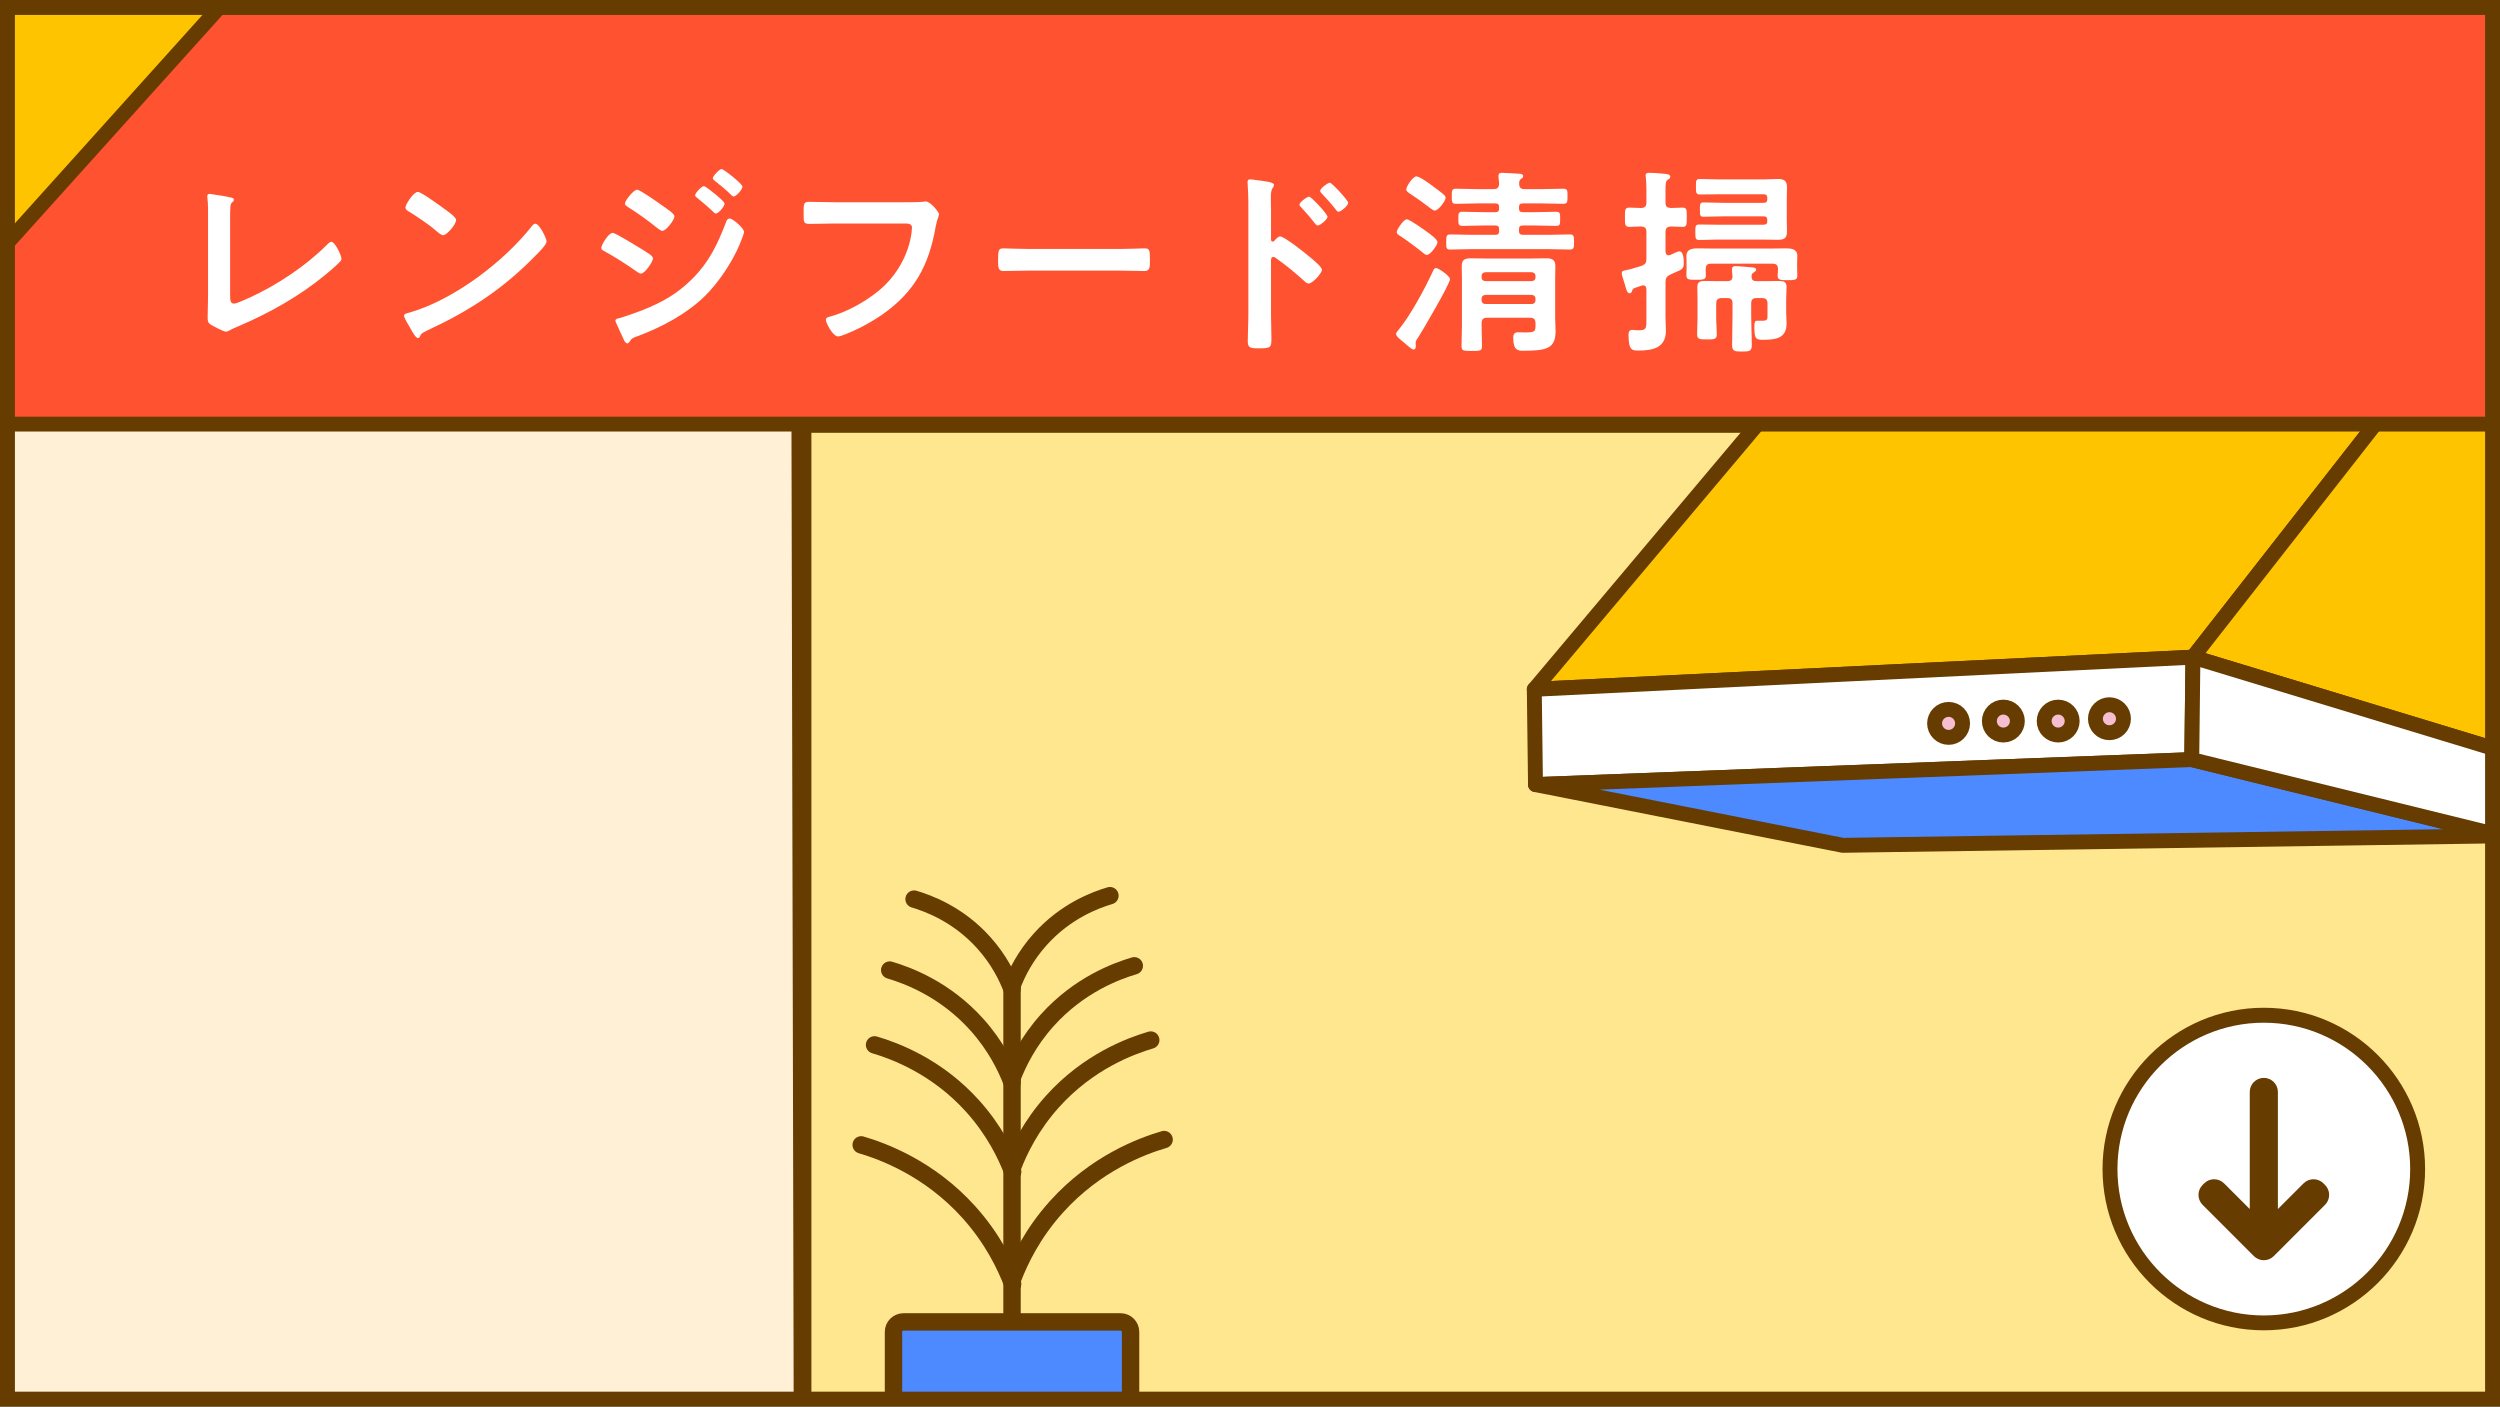 <?xml version="1.0" encoding="UTF-8"?>
<svg id="_レイヤー_2" data-name="レイヤー 2" xmlns="http://www.w3.org/2000/svg" xmlns:xlink="http://www.w3.org/1999/xlink" viewBox="0 0 503 283">
  <rect x="0" y="0" width="503" height="283" fill="#333333" stroke="none"/>
  <defs>
    <style>
      .cls-1, .cls-2, .cls-3, .cls-4, .cls-5 {
        stroke-miterlimit: 10;
      }

      .cls-1, .cls-2, .cls-3, .cls-4, .cls-5, .cls-6, .cls-7, .cls-8, .cls-9, .cls-10, .cls-11 {
        stroke: #663c00;
      }

      .cls-1, .cls-6, .cls-8, .cls-9, .cls-10, .cls-11 {
        stroke-width: 3px;
      }

      .cls-1, .cls-7, .cls-12 {
        fill: none;
      }

      .cls-13, .cls-9 {
        fill: #ff5230;
      }

      .cls-14, .cls-4, .cls-10 {
        fill: #fff;
      }

      .cls-15, .cls-11 {
        fill: #ffc400;
      }

      .cls-16 {
        fill: #663c00;
      }

      .cls-2 {
        fill: #ffe78f;
      }

      .cls-2, .cls-3, .cls-4, .cls-5, .cls-7 {
        stroke-width: 3.5px;
      }

      .cls-3 {
        fill: #fff0d6;
      }

      .cls-5, .cls-6 {
        fill: #4d8aff;
      }

      .cls-6, .cls-7, .cls-8, .cls-9, .cls-10, .cls-11 {
        stroke-linecap: round;
        stroke-linejoin: round;
      }

      .cls-8 {
        fill: #f6bed0;
      }

      .cls-12 {
        clip-path: url(#clippath);
      }
    </style>
    <clipPath id="clippath">
      <rect class="cls-1" x="1.5" y="1.5" width="500" height="280"/>
    </clipPath>
  </defs>
  <g id="design">
    <g>
      <g>
        <g>
          <g class="cls-12">
            <rect class="cls-15" x="1.5" y="1.5" width="500" height="280"/>
            <g>
              <polygon class="cls-3" points="161.5 308.38 -27.2 308.38 -27.71 84.25 160.99 84.25 161.5 308.38"/>
              <path class="cls-3" d="m654.1,308.38h-146.23c-2.42,0-4.37-1.96-4.37-4.37V87c0-1.08.4-2.12,1.12-2.93L576.42,4.34c1.72-1.91,4.7-1.93,6.45-.06l74.43,79.78c.76.81,1.18,1.88,1.18,2.98v216.96c0,2.42-1.96,4.37-4.37,4.37Z"/>
              <rect class="cls-2" x="161.5" y="85.33" width="341.99" height="223.06"/>
              <g>
                <polygon class="cls-11" points="355.9 82.62 484.59 76.77 441.22 132.22 308.7 138.69 355.9 82.62"/>
                <polygon class="cls-11" points="503.52 151.15 441.22 132.22 484.59 76.77 503.52 82.75 503.52 151.15"/>
                <polygon class="cls-10" points="440.98 152.83 308.94 157.86 308.7 138.69 441.22 132.22 440.98 152.83"/>
                <polygon class="cls-6" points="503.27 168.17 370.76 170.08 308.94 157.86 440.98 152.83 503.27 168.17"/>
                <polygon class="cls-10" points="503.27 168.17 440.98 152.83 441.22 132.22 503.52 151.15 503.27 168.17"/>
                <path class="cls-8" d="m394.87,145.55c0,1.55-1.26,2.81-2.81,2.81s-2.82-1.26-2.82-2.81,1.26-2.82,2.82-2.82,2.81,1.26,2.81,2.82Z"/>
                <path class="cls-8" d="m405.89,145.08c0,1.55-1.26,2.81-2.82,2.81s-2.81-1.26-2.81-2.81,1.26-2.81,2.81-2.81,2.82,1.26,2.82,2.81Z"/>
                <path class="cls-8" d="m416.92,145.08c0,1.55-1.26,2.81-2.82,2.81s-2.81-1.26-2.81-2.81,1.26-2.81,2.81-2.81,2.82,1.26,2.82,2.81Z"/>
                <path class="cls-8" d="m427.24,144.61c0,1.56-1.27,2.81-2.83,2.81s-2.81-1.26-2.81-2.81,1.26-2.82,2.81-2.82,2.83,1.26,2.83,2.82Z"/>
              </g>
              <path class="cls-9" d="m579.44.49H46.31c-.83,0-1.62.35-2.17.97L-26.95,80.45c-1.69,1.88-.36,4.88,2.17,4.88H503.49L580.95,3.88c1.17-1.3.25-3.38-1.51-3.38Z"/>
              <g>
                <path class="cls-5" d="m181.77,265.97h43.7c1.1,0,2,.9,2,2v40.41h-47.7v-40.41c0-1.1.9-2,2-2Z"/>
                <line class="cls-4" x1="203.62" y1="198.31" x2="203.62" y2="265.97"/>
                <g>
                  <path class="cls-7" d="m183.91,180.9c2.88.85,8.89,3.06,14.01,8.76,3.08,3.42,4.77,6.91,5.69,9.34"/>
                  <path class="cls-7" d="m223.32,180.21c-2.88.85-8.89,3.06-14.01,8.76-3.08,3.42-4.77,6.91-5.69,9.34"/>
                  <path class="cls-7" d="m179.01,195.18c3.59,1.06,11.1,3.83,17.5,10.94,3.85,4.28,5.95,8.63,7.11,11.66"/>
                  <path class="cls-7" d="m228.22,194.32c-3.59,1.06-11.1,3.83-17.5,10.94-3.85,4.28-5.95,8.63-7.11,11.66"/>
                  <path class="cls-7" d="m175.96,210.23c4.06,1.2,12.54,4.32,19.76,12.35,4.34,4.83,6.72,9.75,8.03,13.17"/>
                  <path class="cls-7" d="m231.53,209.26c-4.06,1.2-12.54,4.32-19.76,12.35-4.34,4.83-6.72,9.75-8.03,13.17"/>
                  <path class="cls-7" d="m173.27,230.35c4.45,1.31,13.75,4.74,21.67,13.54,4.76,5.29,7.37,10.69,8.8,14.45"/>
                  <path class="cls-7" d="m234.22,229.28c-4.45,1.31-13.75,4.74-21.67,13.54-4.76,5.29-7.37,10.69-8.8,14.45"/>
                </g>
              </g>
              <path class="cls-13" d="m269.97,42.91h-129.34c-1.61,0-2.92-1.31-2.92-2.92V-30.53l67.59-63.5,67.59,63.5V39.99c0,1.61-1.31,2.92-2.92,2.92Z"/>
              <rect class="cls-3" x="273.11" y="-29.89" width="175.13" height="30.38"/>
              <circle class="cls-13" cx="205.4" cy="-12.09" r="38.01"/>
            </g>
          </g>
          <rect class="cls-1" x="1.5" y="1.5" width="500" height="280"/>
        </g>
        <g>
          <path class="cls-14" d="m46.3,59.45c0,1,.08,1.64.8,1.64.48,0,2.32-.84,3.28-1.28,5.44-2.52,11.12-6.28,15.36-10.52.24-.24.6-.64.96-.64.64,0,2,2.64,2,3.44,0,.28-.24.52-.44.72-.88.88-1.84,1.68-2.8,2.48-5.28,4.36-11.32,7.72-17.6,10.4-.48.2-.96.4-1.4.64-.28.16-.68.4-1,.4-.48,0-2.68-1.16-3.16-1.48-.48-.36-.52-.72-.52-1.4,0-1.36.08-2.84.08-4.32v-16.28c0-.88,0-1.76-.04-2.44-.04-.28-.12-1.12-.12-1.32,0-.24.12-.48.44-.48.16,0,.6.08.84.12.64.08,2.64.4,3.24.56.36.08.84.12.84.52,0,.24-.2.36-.36.52-.36.32-.36.8-.36,1.24-.04.6-.04,1.24-.04,1.88v15.6Z"/>
          <path class="cls-14" d="m109.97,48.57c0,.68-1.6,2.24-2.12,2.76-6.48,6.68-13.28,11.16-21.72,15.08-1.32.64-1.36.68-1.68,1.36-.08.16-.2.24-.4.24-.44,0-1.28-1.6-1.56-2.08-.24-.4-1.2-2-1.2-2.4,0-.44.72-.52,1.24-.68,8.84-2.6,18.84-10.16,24.52-17.4.16-.2.4-.44.68-.44.8,0,2.24,2.96,2.24,3.56Zm-20.64-6.6c.52.36,2.44,1.68,2.44,2.28,0,.92-1.88,3.08-2.64,3.08-.32,0-1.08-.6-1.6-1.08-1.12-1-3.88-2.84-5.32-3.72-.32-.2-.64-.4-.64-.76,0-.6,1.6-3.16,2.52-3.16.64,0,4.48,2.8,5.24,3.36Z"/>
          <path class="cls-14" d="m123.26,46.85c.56,0,4.8,2.64,5.6,3.12,1.32.84,2.52,1.44,2.52,2.04s-1.6,3.04-2.44,3.04c-.28,0-.64-.28-.88-.44-2.04-1.44-4.28-2.88-6.48-4.08-.28-.12-.6-.32-.6-.64,0-.64,1.48-3.04,2.28-3.04Zm26.44-.2c0,.4-.68,2.04-.88,2.52-1.52,3.6-4.2,7.64-7,10.4-3.72,3.64-8.8,6.32-13.68,8.12-.52.2-1,.32-1.32.84-.16.2-.32.56-.6.56-.4,0-.72-.72-.84-1.04-.52-1.08-1-2.16-1.48-3.24-.04-.08-.08-.24-.08-.32,0-.32.52-.44.76-.48,1.24-.32,3.52-1.16,4.76-1.64,3.92-1.56,6.96-3.28,9.96-6.28,3.36-3.36,5.04-6.88,6.72-11.24.12-.36.28-.88.8-.88.64,0,2.88,1.96,2.88,2.68Zm-16.48-5.32c.88.64,2.48,1.64,2.48,2.2,0,.72-1.68,2.92-2.44,2.92-.28,0-.72-.36-.96-.52-1.88-1.52-3.8-2.92-5.84-4.2-.28-.2-.72-.4-.72-.76,0-.64,1.76-2.8,2.44-2.8.6,0,4.32,2.64,5.04,3.16Zm8.4-3.88c.32,0,2.08,1.44,2.56,1.84.56.48,1.6,1.36,1.6,1.68,0,.6-1.24,2-1.76,2-.24,0-.64-.48-.96-.76-.92-.88-1.88-1.64-2.84-2.44-.16-.12-.36-.28-.36-.48,0-.48,1.32-1.84,1.76-1.84Zm3.56-3.44c.44,0,4.2,3,4.2,3.52,0,.6-1.24,2-1.76,2-.2,0-.4-.2-.52-.32-1-1-2.12-1.92-3.24-2.8-.16-.16-.44-.32-.44-.56,0-.44,1.32-1.84,1.76-1.84Z"/>
          <path class="cls-14" d="m181.93,40.69c.84,0,2.8,0,3.6-.08.16,0,.6-.08.72-.08.96,0,2.68,2.16,2.68,2.56s-.36.84-.68,2.56c-1.36,7.72-4.2,13.04-10.68,17.6-2.32,1.6-5.04,3.08-7.68,4.08-.4.16-.92.36-1.32.36-.96,0-2.4-2.68-2.4-3.32,0-.44.36-.56.72-.64,3.48-.92,7.24-3.04,9.96-5.28,3.52-2.92,5.96-7.16,6.56-11.68.04-.24.08-.72.08-.96,0-.76-.68-.84-1.4-.84h-14.2c-1.68,0-3.32.08-5,.08-1.24,0-1.2-.36-1.2-2.16s-.04-2.28,1.08-2.28c1.72,0,3.44.08,5.16.08h14Z"/>
          <path class="cls-14" d="m225.29,50.09c1.84,0,4.44-.12,4.96-.12,1.08,0,1.12.32,1.12,2.52,0,1.28-.04,2.04-1.08,2.04-1.68,0-3.36-.08-5-.08h-18.4c-1.64,0-3.32.08-5,.08-1.04,0-1.08-.76-1.08-2,0-2.24.08-2.56,1.12-2.56.52,0,3.28.12,4.96.12h18.4Z"/>
          <path class="cls-14" d="m257.57,47.57c.8,0,4.8,3.16,5.6,3.84.56.48,2.8,2.2,2.8,2.88s-1.88,2.76-2.68,2.76c-.32,0-.64-.28-.88-.52-2.16-1.92-3.44-3-5.8-4.68-.12-.08-.24-.16-.4-.16-.36,0-.48.32-.48.64v10.92c0,1.6.08,3.16.08,4.76,0,1.84-.04,2.08-2.48,2.08-1.6,0-2.28-.04-2.28-1.36,0-1.8.12-3.6.12-5.4v-22.8c0-1.04-.08-2.12-.12-3.12,0-.2-.04-.56-.04-.72,0-.4.12-.6.52-.6.24,0,1.08.12,1.36.16,1.8.24,3.44.4,3.44.96,0,.16-.12.4-.2.52-.36.44-.44,1.04-.44,2.12,0,.6.04,1.36.04,2.36v6c0,.32.2.4.32.4.16,0,.24-.04.36-.16.28-.32.72-.88,1.16-.88Zm9.52-3.96c0,.56-1.48,1.76-1.96,1.76-.24,0-.44-.28-.6-.44-.84-1.12-1.76-2.16-2.72-3.2-.2-.2-.36-.36-.36-.56,0-.48,1.52-1.6,1.96-1.6.4,0,3.68,3.48,3.68,4.04Zm4.16-2.8c0,.56-1.44,1.8-1.96,1.8-.24,0-.44-.32-.56-.48-.84-1.08-1.84-2.2-2.76-3.16-.16-.2-.36-.36-.36-.56,0-.48,1.52-1.64,1.96-1.64.4,0,3.68,3.52,3.68,4.04Z"/>
          <path class="cls-14" d="m291.74,56.17c0,.92-5.52,10.36-6.4,11.72-.24.32-.52.72-.52,1.12,0,.16.04.4.04.6,0,.32-.08.72-.48.72-.32,0-1.44-1-2.12-1.6-.2-.16-.36-.28-.44-.36-.28-.24-.92-.72-.92-1.16,0-.32.32-.64.52-.88,2.4-2.92,5.32-8.36,6.92-11.84.16-.32.28-.56.6-.56.48,0,2.8,1.6,2.8,2.24Zm-4.68-9.56c.56.4,2.16,1.52,2.16,2.12s-1.44,2.56-2.12,2.56c-.28,0-.56-.24-.76-.4-1.32-1.08-3.2-2.48-4.6-3.4-.28-.16-.72-.4-.72-.8,0-.48,1.36-2.56,2.04-2.56.56,0,3.4,2.04,4,2.48Zm1.16-9.2c.6.44,1.88,1.36,2.36,1.84.16.16.28.32.28.56,0,.6-1.48,2.56-2.16,2.56-.36,0-.8-.4-1.12-.64-1.24-.96-2.56-1.88-3.88-2.76-.36-.24-.76-.48-.76-.88,0-.56,1.32-2.6,2.04-2.6.64,0,2.68,1.48,3.24,1.92Zm18.52.64h3.56c1.4,0,2.8-.08,4.2-.08.92,0,.88.4.88,1.52s0,1.52-.88,1.52c-1.4,0-2.8-.08-4.2-.08h-3.92c-.52,0-.76.2-.76.76v.24c0,.56.24.76.76.76h2.32c1.44,0,2.92-.08,4.36-.08.88,0,.84.36.84,1.44s0,1.4-.84,1.4c-1.44,0-2.88-.08-4.36-.08h-2.32c-.52,0-.76.2-.76.76v.36c0,.52.24.76.76.76h5.24c1.4,0,2.8-.08,4.2-.08.84,0,.88.32.88,1.52s-.04,1.52-.88,1.52c-1.4,0-2.8-.08-4.2-.08h-15.6c-1.4,0-2.8.08-4.2.08-.88,0-.84-.36-.84-1.52s0-1.52.88-1.52c1.4,0,2.8.08,4.16.08h4.84c.56,0,.76-.2.76-.76v-.36c0-.56-.2-.76-.76-.76h-2.24c-1.48,0-2.92.08-4.36.08-.84,0-.84-.36-.84-1.4,0-1.12,0-1.44.84-1.44,1.48,0,2.92.08,4.36.08h2.24c.56,0,.76-.2.76-.76v-.24c0-.56-.2-.76-.76-.76h-3.72c-1.4,0-2.8.08-4.2.08-.84,0-.84-.36-.84-1.56,0-1.12,0-1.48.84-1.48,1.4,0,2.8.08,4.2.08h3.4c.72,0,1.04-.28,1.08-1.08-.04-.48-.04-.8-.12-1.28v-.32c0-.48.24-.6.68-.6.24,0,3.52.16,3.68.2.28.04.6.12.6.44s-.2.44-.4.56c-.4.28-.4.6-.4,1,0,.8.36,1.08,1.08,1.08Zm2.2,27c0-.8-.32-1.12-1.12-1.12h-8.6c-.8,0-1.12.32-1.12,1.12v.48c0,1.36.08,2.72.08,4.08,0,1-.36,1-2,1-1.76,0-2.12,0-2.12-1,0-1.36.08-2.72.08-4.08v-9.48c0-.88-.04-1.68-.04-2.52,0-1.32.68-1.56,1.88-1.56.96,0,1.92.04,2.88.04h9.28c.96,0,1.96-.04,2.92-.04,1.16,0,1.88.24,1.88,1.56,0,.8-.04,1.6-.04,2.48v8.08c0,.88.08,1.72.08,2.56,0,3.48-1.84,3.92-6.48,3.92-1,0-2.04,0-2.04-2.6,0-.76.24-1.12,1.04-1.12.44,0,.88.04,1.28.04,2.12,0,2.16-.24,2.16-1.44v-.4Zm-.76-8.48c.44-.04.76-.28.76-.76v-.28c0-.48-.32-.72-.76-.76h-9.32c-.44.04-.76.28-.76.76v.28c0,.48.32.72.76.76h9.32Zm-10.08,3.84c0,.48.32.76.76.76h9.32c.44,0,.76-.28.76-.76v-.32c0-.48-.32-.72-.76-.76h-9.32c-.44.04-.76.28-.76.76v.32Z"/>
          <path class="cls-14" d="m335.1,40.77c0,.8.32,1.04,1.12,1.08.6,0,1.8-.08,2.28-.08.92,0,.88.48.88,1.96s.04,1.92-.88,1.92c-.24,0-1.88-.08-2.28-.08-.8.04-1.12.36-1.12,1.12v3.92c.04.4.16.76.68.76.16,0,.48-.16.64-.24.48-.24,1.2-.56,1.44-.56.92,0,.92,1.76.92,2.44,0,1.08-.48,1.28-1.84,1.84-.24.12-.56.24-.88.4-.72.36-.96.68-.96,1.52v7.08c0,.92.08,1.8.08,2.68,0,3.44-2.6,4-5.48,4-1.24,0-2.04.08-2.04-3.16,0-.52.12-1,.76-1,.12,0,.32.04.44.04.24.04.68.04.96.04,1.52,0,1.44-.56,1.44-2.44v-5.76c0-.44-.16-.84-.68-.84-.12,0-.2.04-.32.08-.48.16-.84.28-1.08.36-.64.2-.64.28-.8.68-.08.28-.24.48-.52.48-.44,0-.64-.64-.96-1.84-.12-.36-.24-.8-.4-1.28-.08-.28-.2-.64-.2-.96,0-.4.28-.44.6-.52,1.16-.2,2.28-.6,3.4-.92.76-.32.96-.64.96-1.44v-5.36c0-.8-.32-1.08-1.08-1.12-.6,0-1.96.08-2.36.08-.92,0-.88-.56-.88-1.92,0-1.44-.04-1.96.88-1.96.72,0,1.6.08,2.36.08.76-.04,1.08-.32,1.08-1.08v-2.44c0-.92-.04-1.8-.12-2.64,0-.12-.04-.28-.04-.4,0-.48.36-.52.8-.52.88,0,1.72.08,2.6.16.96.08,1.56.12,1.56.64,0,.32-.24.44-.52.6-.4.28-.44.84-.44,2.12v2.48Zm9.2,12.28c-.8,0-1.08.28-1.12,1.08,0,.28.04,1.12.04,1.32,0,.88-.8.84-1.92.84-1.36,0-2,.04-2-.88,0-.36.04-1.04.04-1.52v-.84c0-.68-.04-1.12-.04-1.56,0-1.36,1.2-1.52,2.28-1.52s2.24.04,3.4.04h10.96c1.12,0,2.24-.04,3.36-.04s2.32.12,2.32,1.52c0,.48-.04.84-.04,1.56v.92c0,.48.04,1.12.04,1.52,0,.88-.64.88-2,.88-1.12,0-1.96.04-1.96-.84,0-.4.08-.96.08-1.4-.04-.76-.32-1.08-1.12-1.08h-12.32Zm10.52-12.24c.56,0,.76-.2.76-.76v-.2c0-.56-.2-.76-.76-.76h-9.36c-1.12,0-2.28.04-3.4.04-.84,0-.84-.36-.84-1.56s0-1.56.8-1.56c1.16,0,2.28.08,3.44.08h9.64c.88,0,1.72-.08,2.56-.08,1.24,0,1.88.32,1.88,1.64,0,.84-.04,1.64-.04,2.48v4.04c0,.88.04,1.64.04,2.44,0,1.28-.56,1.64-1.8,1.64-.88,0-1.76-.04-2.64-.04h-9.76c-1.12,0-2.28.08-3.4.08-.84,0-.84-.36-.84-1.56,0-1.28,0-1.56.84-1.56,1.12,0,2.28.04,3.4.04h9.48c.56,0,.76-.2.76-.76v-.16c0-.52-.2-.76-.76-.76h-8.08c-1.32,0-2.64.08-3.96.08-.76,0-.76-.32-.76-1.44s0-1.44.76-1.44c1.32,0,2.64.08,3.96.08h8.08Zm-1.4,19.16c-.76,0-1.08.32-1.08,1.08v2.56c0,1.96.12,3.88.12,5.84,0,1.24-.52,1.28-1.96,1.28s-2-.04-2-1.28c0-1.96.08-3.88.08-5.84v-2.6c0-.76-.32-1.04-1.08-1.04h-1.08c-.76,0-1.12.32-1.12,1.08v2.84c0,1.16.12,2.28.12,3.4,0,1.04-.64,1-1.96,1-1.48,0-2,0-2-1.04,0-1.12.08-2.24.08-3.36v-3.6c0-.84-.04-1.68-.04-2.52,0-1.08.56-1.24,1.52-1.24.88,0,1.76.04,2.64.04h1.8c.68,0,1.08-.2,1.12-.92-.04-.28-.12-1.28-.12-1.4,0-.48.24-.72.72-.72.44,0,3,.24,3.52.28.24.04.64.12.64.44,0,.28-.28.4-.52.6-.24.16-.4.32-.4.6v.24c0,.84.64.88,1.04.88h1.76c.88,0,1.76-.04,2.68-.04s1.56.12,1.56,1.2c0,.72-.08,1.6-.08,2.52v2.68c0,.76.08,1.48.08,2.16,0,3.12-2.4,3.28-4.88,3.28-1.32,0-1.6-.28-1.6-2.6,0-.92.08-1.24.56-1.24h1.16c.96,0,.92-.36.92-1.16v-2.28c0-.8-.32-1.12-1.12-1.12h-1.08Z"/>
        </g>
      </g>
      <g>
        <g>
          <circle class="cls-14" cx="455.48" cy="235.21" r="30.95"/>
          <path class="cls-16" d="m455.48,267.66c-17.89,0-32.45-14.56-32.45-32.45s14.56-32.45,32.45-32.45,32.45,14.56,32.45,32.45-14.56,32.45-32.45,32.45Zm0-61.89c-16.24,0-29.45,13.21-29.45,29.45s13.21,29.45,29.45,29.45,29.45-13.21,29.45-29.45-13.21-29.45-29.45-29.45Z"/>
        </g>
        <path class="cls-16" d="m453.48,252.73c1.1,1.1,2.9,1.1,4,0l.82-.82h.01s1.49-1.5,1.49-1.5h0l8-8c1.1-1.1,1.1-2.9,0-4l-.32-.32c-1.1-1.1-2.9-1.1-4,0l-5.17,5.17v-23.56c0-1.56-1.27-2.83-2.83-2.83h0c-1.56,0-2.83,1.27-2.83,2.83v23.56l-5.17-5.17c-1.1-1.1-2.9-1.1-4,0l-.32.32c-1.1,1.1-1.1,2.9,0,4l8,8,1.49,1.49h0s.01.01.01.01l.82.82Z"/>
      </g>
    </g>
  </g>
</svg>